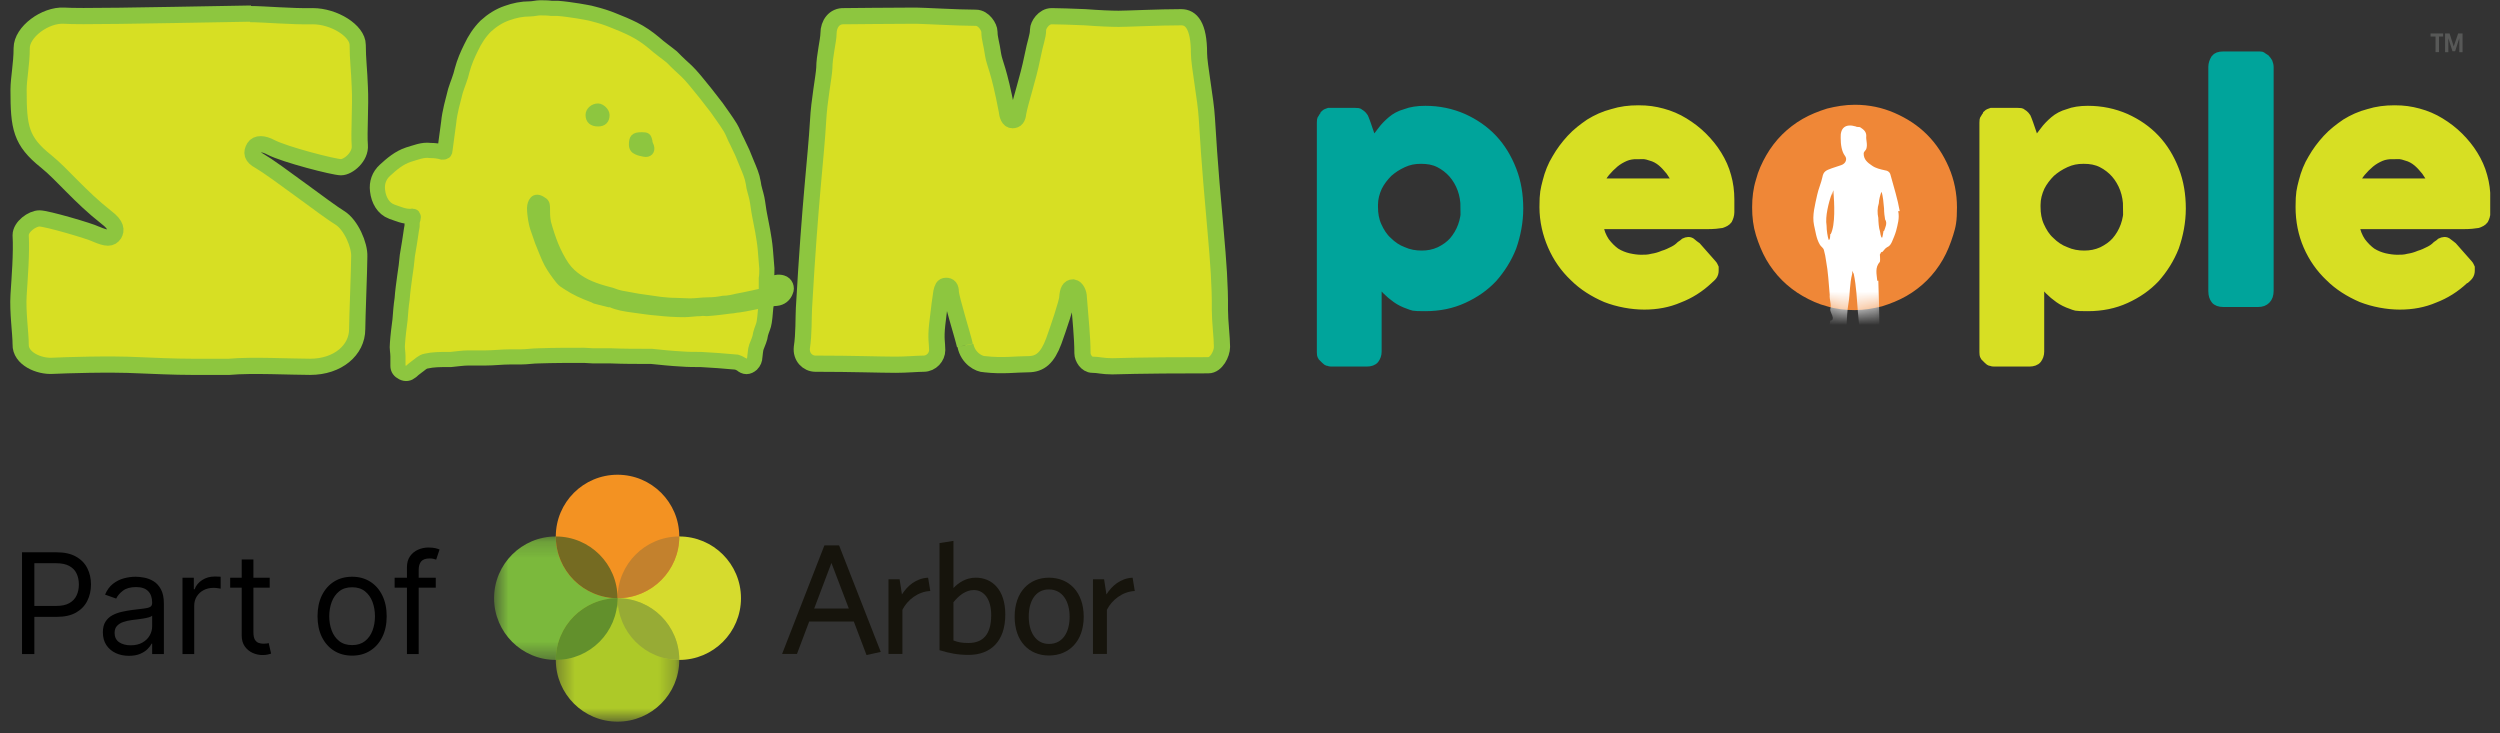 <?xml version="1.0" encoding="UTF-8"?> <svg xmlns="http://www.w3.org/2000/svg" width="150" height="44" viewBox="0 0 150 44" fill="none"><rect x="0" y="0" width="150" height="44" fill="#333333" stroke="none"/><g clip-path="url(#clip0_2227_135404)"><path d="M79.466 6.835C79.528 6.772 79.622 6.741 79.716 6.709C79.81 6.709 79.873 6.709 79.967 6.709H81.315C81.441 6.709 81.535 6.709 81.597 6.772C81.66 6.803 81.723 6.866 81.786 6.929C81.848 6.992 81.88 7.054 81.911 7.148C81.942 7.242 81.974 7.305 82.005 7.399L82.381 8.496C82.538 8.277 82.726 8.058 82.883 7.838C83.04 7.619 83.259 7.399 83.479 7.211C83.698 7.023 83.98 6.866 84.325 6.772C84.639 6.647 85.046 6.584 85.517 6.584C86.332 6.584 87.084 6.741 87.805 7.054C88.495 7.368 89.091 7.775 89.593 8.308C90.094 8.841 90.47 9.468 90.752 10.19C91.035 10.911 91.16 11.694 91.16 12.51C91.16 13.325 91.003 14.109 90.752 14.83C90.47 15.551 90.063 16.178 89.593 16.711C89.091 17.244 88.495 17.651 87.805 17.965C87.116 18.279 86.363 18.435 85.517 18.435C84.67 18.435 84.796 18.404 84.513 18.31C84.231 18.216 83.98 18.09 83.761 17.934C83.541 17.777 83.353 17.62 83.165 17.432C83.008 17.244 82.82 17.087 82.663 16.899V21.1C82.663 21.288 82.601 21.445 82.507 21.57C82.413 21.696 82.225 21.759 82.005 21.759H79.936C79.873 21.759 79.779 21.759 79.716 21.727C79.622 21.727 79.56 21.665 79.497 21.602C79.434 21.539 79.371 21.477 79.309 21.414C79.246 21.32 79.246 21.226 79.246 21.132V7.368C79.246 7.242 79.246 7.148 79.309 7.086C79.34 7.023 79.403 6.929 79.466 6.866V6.835ZM87.868 12.447C87.868 12.071 87.805 11.694 87.68 11.35C87.555 11.005 87.366 10.691 87.147 10.44C86.927 10.19 86.645 9.97 86.332 9.813C86.018 9.657 85.673 9.594 85.266 9.594C84.858 9.594 84.545 9.657 84.2 9.813C83.855 9.97 83.573 10.158 83.322 10.378C83.071 10.629 82.852 10.911 82.695 11.224C82.538 11.569 82.444 11.914 82.444 12.29V12.416C82.444 12.823 82.507 13.199 82.663 13.544C82.82 13.889 83.008 14.203 83.291 14.454C83.541 14.704 83.855 14.924 84.2 15.049C84.545 15.206 84.921 15.269 85.297 15.269C85.673 15.269 86.018 15.206 86.363 15.049C86.677 14.892 86.959 14.704 87.178 14.454C87.398 14.203 87.586 13.889 87.711 13.544C87.837 13.199 87.899 12.823 87.899 12.416L87.868 12.447Z" fill="#00A49B" stroke="#00A49B" stroke-width="0.47" stroke-miterlimit="10"></path><path d="M102.54 16.805C102.007 17.307 101.412 17.683 100.753 17.934C100.095 18.216 99.405 18.341 98.653 18.341C97.9 18.341 97.054 18.185 96.332 17.902C95.611 17.589 94.953 17.181 94.42 16.648C93.856 16.115 93.417 15.488 93.103 14.767C92.79 14.046 92.602 13.262 92.602 12.416C92.602 11.569 92.664 11.381 92.79 10.879C92.915 10.378 93.103 9.907 93.354 9.5C93.605 9.061 93.887 8.685 94.232 8.308C94.577 7.932 94.953 7.65 95.361 7.368C95.768 7.117 96.239 6.898 96.74 6.772C97.242 6.615 97.743 6.553 98.308 6.553C98.872 6.553 99.28 6.615 99.75 6.741C100.22 6.866 100.659 7.054 101.067 7.305C101.474 7.556 101.851 7.838 102.195 8.183C102.54 8.528 102.823 8.873 103.073 9.28C103.324 9.688 103.512 10.096 103.638 10.566C103.763 11.005 103.826 11.475 103.826 11.977C103.826 12.478 103.826 12.541 103.826 12.729C103.826 12.917 103.763 13.074 103.7 13.2C103.606 13.325 103.481 13.388 103.293 13.45C103.105 13.482 102.823 13.513 102.446 13.513H95.956C96.019 13.889 96.144 14.203 96.332 14.485C96.521 14.736 96.74 14.955 96.96 15.112C97.21 15.269 97.461 15.363 97.712 15.425C97.994 15.488 98.245 15.52 98.465 15.52C98.684 15.52 98.903 15.52 99.123 15.457C99.342 15.425 99.562 15.363 99.781 15.269C100.001 15.206 100.189 15.112 100.377 15.018C100.565 14.924 100.691 14.83 100.816 14.704C100.91 14.642 101.004 14.579 101.067 14.516C101.129 14.485 101.224 14.454 101.286 14.454C101.349 14.454 101.443 14.454 101.537 14.548C101.631 14.642 101.694 14.673 101.819 14.767L102.76 15.833C102.823 15.896 102.854 15.99 102.885 16.053C102.885 16.115 102.885 16.178 102.885 16.241C102.885 16.366 102.854 16.46 102.791 16.554C102.728 16.648 102.634 16.711 102.572 16.774L102.54 16.805ZM98.214 9.312C97.994 9.312 97.743 9.343 97.524 9.437C97.305 9.531 97.085 9.657 96.897 9.813C96.709 9.97 96.521 10.158 96.364 10.346C96.207 10.534 96.082 10.754 95.988 10.942H100.596C100.471 10.723 100.346 10.503 100.189 10.284C100.032 10.096 99.875 9.907 99.687 9.751C99.499 9.594 99.28 9.469 99.029 9.406C98.778 9.312 98.496 9.28 98.182 9.28L98.214 9.312Z" fill="#D7DF23" stroke="#D7DF23" stroke-width="0.47" stroke-miterlimit="10"></path><path d="M105.363 12.447C105.363 11.882 105.426 11.349 105.583 10.848C105.708 10.346 105.928 9.876 106.178 9.437C106.429 8.998 106.743 8.59 107.088 8.245C107.433 7.901 107.84 7.587 108.279 7.336C108.718 7.085 109.188 6.897 109.69 6.74C110.192 6.615 110.725 6.521 111.289 6.521C112.104 6.521 112.857 6.678 113.578 6.991C114.299 7.305 114.926 7.712 115.459 8.245C115.992 8.778 116.399 9.405 116.713 10.127C117.026 10.848 117.183 11.632 117.183 12.447C117.183 13.262 117.121 13.544 116.964 14.046C116.807 14.547 116.619 15.018 116.368 15.457C116.117 15.895 115.804 16.303 115.459 16.648C115.114 16.993 114.706 17.306 114.267 17.557C113.828 17.808 113.358 17.996 112.857 18.153C112.355 18.278 111.822 18.372 111.289 18.372C110.756 18.372 110.192 18.31 109.69 18.153C109.188 18.027 108.718 17.808 108.279 17.557C107.84 17.306 107.433 16.993 107.088 16.648C106.743 16.303 106.429 15.895 106.178 15.457C105.928 15.018 105.74 14.547 105.583 14.046C105.426 13.544 105.363 13.011 105.363 12.447Z" fill="#EF8737" stroke="#EF8737" stroke-width="0.47" stroke-miterlimit="10"></path><path d="M119.219 6.835C119.282 6.772 119.376 6.741 119.47 6.709C119.564 6.709 119.627 6.709 119.721 6.709H121.069C121.195 6.709 121.289 6.709 121.351 6.772C121.414 6.803 121.477 6.866 121.54 6.929C121.602 6.992 121.634 7.054 121.665 7.148C121.696 7.242 121.728 7.305 121.759 7.399L122.135 8.496C122.292 8.277 122.48 8.058 122.637 7.838C122.794 7.619 123.013 7.399 123.233 7.211C123.452 7.023 123.734 6.866 124.079 6.772C124.393 6.647 124.8 6.584 125.271 6.584C126.086 6.584 126.838 6.741 127.559 7.054C128.249 7.368 128.845 7.775 129.346 8.308C129.848 8.841 130.224 9.468 130.506 10.19C130.789 10.911 130.914 11.694 130.914 12.51C130.914 13.325 130.757 14.109 130.506 14.83C130.224 15.551 129.817 16.178 129.346 16.711C128.845 17.244 128.249 17.651 127.559 17.965C126.87 18.279 126.117 18.435 125.271 18.435C124.424 18.435 124.549 18.404 124.267 18.31C123.985 18.216 123.734 18.09 123.515 17.934C123.295 17.777 123.107 17.62 122.919 17.432C122.762 17.244 122.574 17.087 122.417 16.899V21.1C122.417 21.288 122.355 21.445 122.261 21.57C122.167 21.696 121.978 21.759 121.759 21.759H119.69C119.627 21.759 119.533 21.759 119.47 21.727C119.376 21.727 119.314 21.665 119.251 21.602C119.188 21.539 119.125 21.477 119.063 21.414C119 21.32 119 21.226 119 21.132V7.368C119 7.242 119 7.148 119.063 7.086C119.094 7.023 119.157 6.929 119.219 6.866V6.835ZM127.622 12.447C127.622 12.071 127.559 11.694 127.434 11.35C127.308 11.005 127.12 10.691 126.901 10.44C126.681 10.19 126.399 9.97 126.086 9.813C125.772 9.657 125.427 9.594 125.02 9.594C124.612 9.594 124.299 9.657 123.954 9.813C123.609 9.97 123.327 10.158 123.076 10.378C122.825 10.629 122.606 10.911 122.449 11.224C122.292 11.569 122.198 11.914 122.198 12.29V12.416C122.198 12.823 122.261 13.199 122.417 13.544C122.574 13.889 122.762 14.203 123.044 14.454C123.295 14.704 123.609 14.924 123.954 15.049C124.299 15.206 124.675 15.269 125.051 15.269C125.427 15.269 125.772 15.206 126.117 15.049C126.431 14.892 126.713 14.704 126.932 14.454C127.152 14.203 127.34 13.889 127.465 13.544C127.591 13.199 127.653 12.823 127.653 12.416L127.622 12.447Z" fill="#D7DF23" stroke="#D7DF23" stroke-width="0.47" stroke-miterlimit="10"></path><path d="M132.734 4.013C132.734 3.825 132.797 3.668 132.891 3.511C132.985 3.386 133.142 3.323 133.393 3.323H135.587C135.65 3.323 135.713 3.323 135.776 3.386C135.838 3.417 135.901 3.48 135.964 3.511C136.026 3.574 136.058 3.637 136.12 3.731C136.152 3.825 136.183 3.919 136.183 4.013V17.463C136.183 17.683 136.12 17.871 135.995 17.996C135.87 18.122 135.713 18.184 135.493 18.184H133.393C133.173 18.184 132.985 18.122 132.891 17.996C132.797 17.871 132.734 17.714 132.734 17.463V4.013Z" fill="#00A49B" stroke="#00A49B" stroke-width="0.47" stroke-miterlimit="10"></path><path d="M147.876 16.805C147.343 17.307 146.747 17.683 146.089 17.934C145.431 18.216 144.741 18.341 143.988 18.341C143.236 18.341 142.389 18.185 141.668 17.902C140.947 17.589 140.289 17.181 139.756 16.648C139.191 16.115 138.753 15.488 138.439 14.767C138.126 14.046 137.969 13.262 137.969 12.416C137.969 11.569 138.031 11.381 138.157 10.879C138.282 10.378 138.47 9.907 138.721 9.5C138.972 9.061 139.254 8.685 139.599 8.308C139.944 7.932 140.32 7.65 140.728 7.368C141.135 7.117 141.606 6.898 142.107 6.772C142.609 6.615 143.111 6.553 143.675 6.553C144.239 6.553 144.647 6.615 145.117 6.741C145.587 6.866 146.026 7.054 146.434 7.305C146.842 7.556 147.218 7.838 147.563 8.183C147.908 8.528 148.19 8.873 148.441 9.28C148.691 9.688 148.879 10.096 149.005 10.566C149.13 11.005 149.193 11.475 149.193 11.977C149.193 12.478 149.193 12.541 149.193 12.729C149.193 12.917 149.13 13.074 149.068 13.2C148.974 13.325 148.848 13.388 148.66 13.45C148.472 13.482 148.19 13.513 147.813 13.513H141.323C141.386 13.889 141.512 14.203 141.7 14.485C141.888 14.736 142.107 14.955 142.327 15.112C142.578 15.269 142.828 15.363 143.079 15.425C143.361 15.488 143.612 15.52 143.832 15.52C144.051 15.52 144.271 15.52 144.49 15.457C144.71 15.425 144.929 15.363 145.148 15.269C145.368 15.206 145.556 15.112 145.744 15.018C145.932 14.924 146.058 14.83 146.183 14.704C146.277 14.642 146.371 14.579 146.434 14.516C146.497 14.485 146.591 14.454 146.653 14.454C146.716 14.454 146.81 14.454 146.904 14.548C146.998 14.61 147.061 14.673 147.186 14.767L148.127 15.833C148.19 15.896 148.221 15.99 148.252 16.053C148.252 16.115 148.252 16.178 148.252 16.241C148.252 16.366 148.221 16.46 148.158 16.554C148.096 16.648 148.002 16.711 147.939 16.774L147.876 16.805ZM143.55 9.312C143.33 9.312 143.079 9.343 142.86 9.437C142.64 9.531 142.421 9.657 142.233 9.813C142.045 9.97 141.856 10.158 141.7 10.346C141.543 10.534 141.418 10.754 141.323 10.942H145.932C145.807 10.723 145.681 10.503 145.525 10.284C145.368 10.096 145.211 9.907 145.023 9.751C144.835 9.594 144.616 9.469 144.365 9.406C144.114 9.312 143.832 9.28 143.518 9.28L143.55 9.312Z" fill="#D7DF23" stroke="#D7DF23" stroke-width="0.47" stroke-miterlimit="10"></path><mask id="mask0_2227_135404" style="mask-type:luminance" maskUnits="userSpaceOnUse" x="105" y="6" width="13" height="13"><path d="M117.274 12.667C117.274 15.99 114.547 18.686 111.192 18.686C107.837 18.686 105.109 15.99 105.109 12.667C105.109 9.343 107.837 6.647 111.192 6.647C114.547 6.647 117.274 9.343 117.274 12.667Z" fill="white"></path></mask><g mask="url(#mask0_2227_135404)"><path d="M113.984 12.667C113.859 11.946 113.639 11.256 113.451 10.566C113.42 10.378 113.326 10.252 113.106 10.221C112.824 10.159 112.542 10.096 112.322 9.939C112.04 9.751 111.821 9.563 111.821 9.218C111.821 9.092 111.946 9.03 111.977 8.936C112.071 8.654 111.946 8.403 111.977 8.152C111.977 7.901 111.821 7.776 111.633 7.65C111.538 7.588 111.444 7.65 111.35 7.588C110.723 7.399 110.41 7.682 110.441 8.277C110.441 8.685 110.504 9.092 110.692 9.343C110.849 9.531 110.755 9.814 110.472 9.908C110.284 9.97 110.096 10.033 109.908 10.096C109.563 10.221 109.406 10.284 109.344 10.629C109.281 10.942 109.093 11.381 109.03 11.695C108.905 12.29 108.717 12.918 108.842 13.513C108.936 13.889 108.968 14.297 109.187 14.673C109.25 14.799 109.406 14.861 109.438 15.018C109.501 15.238 109.532 15.426 109.563 15.645C109.689 16.304 109.72 16.993 109.783 17.683C109.751 17.965 109.908 18.279 109.814 18.561C109.814 18.718 109.939 18.875 109.971 19.063C109.971 19.188 109.939 19.219 109.814 19.251C109.72 19.815 109.657 20.379 109.563 20.912C109.563 20.912 109.563 20.912 109.563 20.944C109.626 21.195 109.406 21.289 109.25 21.445C109.124 21.571 108.905 21.571 108.842 21.759C108.779 21.884 108.842 21.916 108.936 21.947C109.03 22.01 109.156 21.947 109.25 21.978C109.532 21.978 109.814 21.978 109.971 21.696C110.034 21.602 110.128 21.602 110.253 21.602C110.504 21.602 110.629 21.508 110.629 21.257C110.629 21.101 110.629 20.944 110.629 20.818C110.849 19.941 110.755 19.063 110.911 18.185C111.005 17.62 110.974 17.025 111.131 16.429C111.131 16.366 111.131 16.304 111.162 16.241C111.162 16.241 111.162 16.241 111.162 16.272C111.162 16.335 111.194 16.366 111.225 16.429C111.382 17.181 111.413 17.965 111.476 18.749C111.538 19.502 111.633 20.285 111.852 21.006C111.915 21.006 111.852 21.038 111.852 21.069C111.852 21.132 111.789 21.195 111.852 21.257C111.977 21.383 111.977 21.383 111.915 21.508C111.915 21.508 111.946 21.571 111.977 21.571C112.009 21.634 112.071 21.665 112.134 21.634C112.166 21.634 112.228 21.634 112.26 21.602C112.291 21.571 112.322 21.508 112.354 21.477C112.542 21.414 112.761 21.351 112.761 21.132C112.793 21.101 112.761 21.038 112.793 21.006C112.793 20.567 112.793 20.129 112.761 19.721C112.761 18.749 112.73 17.777 112.699 16.837C112.699 16.837 112.636 16.868 112.636 16.837C112.604 16.46 112.479 16.053 112.793 15.708C112.824 15.551 112.793 15.426 112.793 15.269C112.855 15.206 112.824 15.112 112.949 15.112C113.043 15.018 113.106 14.893 113.232 14.83C113.388 14.767 113.451 14.642 113.514 14.517C113.608 14.297 113.702 14.078 113.765 13.858C113.859 13.482 113.984 13.074 113.89 12.667H113.984ZM109.814 14.046C109.814 14.109 109.814 14.422 109.72 14.391C109.657 14.203 109.595 13.827 109.595 13.544C109.501 12.98 109.72 12.165 109.908 11.601C109.908 11.601 109.908 11.757 109.908 11.789C109.908 11.695 109.971 11.475 110.002 11.413C110.065 12.228 110.128 13.482 109.845 14.046H109.814ZM113.012 13.858C113.012 13.827 112.949 14.297 112.918 14.266C112.824 14.203 112.824 13.952 112.793 13.858C112.73 13.701 112.699 13.262 112.699 13.074C112.636 12.792 112.636 12.479 112.73 12.196C112.73 12.008 112.824 11.663 112.887 11.507C112.981 11.726 113.012 12.196 113.043 12.51C113.043 12.761 113.075 12.98 113.106 13.168C113.263 13.388 113.106 13.67 113.043 13.858H113.012Z" fill="white"></path></g><path d="M46.012 17.275C46.137 17.212 46.231 17.181 46.294 17.119C46.482 16.93 46.702 16.899 46.921 16.962C47.141 17.024 47.235 17.275 47.141 17.463C47.047 17.714 46.858 17.871 46.576 17.902C46.419 17.902 46.263 17.934 46.106 17.996C46.043 17.996 45.98 18.122 45.98 18.184C45.918 18.561 45.918 18.937 45.855 19.313C45.824 19.564 45.698 19.783 45.636 20.034C45.604 20.316 45.479 20.567 45.385 20.818C45.322 21.006 45.322 21.194 45.291 21.414C45.291 21.57 45.228 21.727 45.103 21.853C44.883 22.041 44.695 22.041 44.476 21.853C44.382 21.79 44.288 21.759 44.193 21.727C43.472 21.665 42.751 21.602 42.061 21.57C41.685 21.57 41.278 21.57 40.901 21.539C40.306 21.508 39.679 21.445 39.083 21.382C39.02 21.382 38.989 21.382 38.926 21.382C38.174 21.382 37.421 21.382 36.669 21.351C36.324 21.351 35.979 21.351 35.603 21.351C35.415 21.351 35.227 21.32 35.038 21.32C34.129 21.32 33.22 21.32 32.311 21.351C31.966 21.351 31.621 21.414 31.245 21.414C31.057 21.414 30.837 21.414 30.618 21.414C30.116 21.414 29.614 21.477 29.144 21.477C28.799 21.477 28.454 21.477 28.11 21.477C27.765 21.477 27.388 21.539 27.044 21.57C26.981 21.57 26.887 21.57 26.824 21.57C26.416 21.57 25.977 21.57 25.57 21.665C25.351 21.696 25.194 21.884 25.006 22.009C24.88 22.104 24.755 22.198 24.661 22.292C24.504 22.417 24.347 22.448 24.159 22.354C23.971 22.26 23.877 22.135 23.877 21.947C23.877 21.759 23.877 21.57 23.877 21.382C23.877 21.132 23.814 20.881 23.846 20.63C23.877 20.16 23.94 19.658 24.002 19.188C24.034 18.78 24.065 18.341 24.128 17.934C24.159 17.495 24.222 17.056 24.285 16.585C24.347 16.178 24.41 15.739 24.441 15.331C24.473 15.081 24.535 14.83 24.567 14.579C24.629 14.234 24.661 13.889 24.723 13.576C24.723 13.419 24.723 13.262 24.786 13.105C24.817 12.98 24.786 12.949 24.692 12.98C24.253 13.011 23.877 12.823 23.501 12.698C22.999 12.51 22.717 12.008 22.654 11.444C22.591 10.973 22.748 10.534 23.093 10.221C23.501 9.845 23.94 9.468 24.504 9.28C24.943 9.155 25.351 8.967 25.821 9.029C26.072 9.029 26.322 9.061 26.542 9.124C26.667 9.124 26.699 9.124 26.699 8.998C26.761 8.465 26.855 7.901 26.918 7.368C26.981 6.709 27.169 6.082 27.326 5.455C27.451 5.048 27.639 4.64 27.733 4.201C27.859 3.731 28.047 3.292 28.266 2.853C28.486 2.383 28.768 1.944 29.144 1.568C29.52 1.223 29.959 0.941 30.43 0.784C30.869 0.627 31.308 0.533 31.809 0.533C31.997 0.533 32.217 0.47 32.405 0.47C32.624 0.47 32.844 0.47 33.095 0.502C33.22 0.502 33.345 0.502 33.471 0.502C33.878 0.533 34.286 0.596 34.694 0.658C35.007 0.721 35.321 0.752 35.634 0.846C36.01 0.941 36.418 1.066 36.794 1.223C37.202 1.379 37.641 1.568 38.017 1.756C38.456 1.975 38.864 2.257 39.24 2.571C39.585 2.884 39.961 3.135 40.306 3.417C40.4 3.511 40.494 3.605 40.588 3.7C40.87 3.982 41.184 4.233 41.434 4.515C41.748 4.86 42.03 5.236 42.344 5.612C42.563 5.894 42.782 6.176 43.002 6.459C43.284 6.866 43.566 7.242 43.817 7.65C43.974 7.901 44.068 8.214 44.225 8.496C44.319 8.716 44.444 8.935 44.538 9.155C44.632 9.374 44.726 9.625 44.821 9.845C44.977 10.221 45.134 10.566 45.197 10.973C45.228 11.287 45.353 11.6 45.416 11.914C45.479 12.227 45.51 12.572 45.573 12.886C45.636 13.231 45.698 13.544 45.761 13.858C45.824 14.234 45.886 14.579 45.918 14.955C45.949 15.331 45.98 15.739 46.012 16.115C46.012 16.303 46.012 16.523 45.98 16.711C45.98 16.868 45.98 17.024 45.98 17.212L46.012 17.275Z" fill="#D7DF23" stroke="#8DC63F" stroke-width="0.909" stroke-miterlimit="10"></path><path d="M35.885 7.368C35.54 7.368 35.352 7.211 35.352 6.898C35.352 6.647 35.602 6.427 35.885 6.427C36.073 6.427 36.355 6.678 36.355 6.898C36.355 7.211 36.198 7.368 35.885 7.368ZM38.518 8.152C38.8 8.152 38.863 8.183 38.926 8.465C38.926 8.591 38.989 8.685 39.02 8.779C39.114 9.061 38.926 9.249 38.644 9.186C38.487 9.155 38.33 9.124 38.205 9.061C38.048 8.998 37.954 8.873 37.954 8.685C37.954 8.277 38.048 8.152 38.487 8.152H38.518Z" fill="#8DC63F" stroke="#8DC63F" stroke-width="0.439" stroke-miterlimit="10"></path><path d="M15.004 0.846C15.85 0.846 17.512 1.003 18.766 0.972C20.051 0.972 21.462 1.85 21.462 2.696C21.462 3.543 21.556 4.232 21.588 5.204C21.65 6.333 21.525 7.995 21.588 8.716C21.65 9.406 20.898 10.033 20.459 10.033C20.051 10.033 17.104 9.28 16.258 8.841C15.787 8.59 15.411 8.59 15.254 8.841C15.066 9.155 15.098 9.406 15.568 9.656C16.54 10.221 19.612 12.604 20.396 13.074C21.055 13.481 21.588 14.704 21.556 15.394C21.556 16.052 21.431 19.188 21.431 19.752C21.431 21.006 20.271 22.009 18.609 22.009C17.48 22.009 15.098 21.884 13.749 22.009C13.561 22.009 12.589 22.009 11.523 22.009C10.426 22.009 9.203 21.947 8.357 21.915C6.538 21.821 3.873 21.915 3.184 21.947C2.337 22.009 1.208 21.508 1.24 20.661C1.24 20.003 1.052 18.717 1.114 17.714C1.177 16.711 1.302 15.206 1.24 14.108C1.24 13.607 1.93 13.105 2.368 13.105C2.807 13.105 5.378 13.858 5.755 14.046C6.413 14.328 6.664 14.328 6.852 14.046C6.977 13.826 7.009 13.513 6.382 13.043C4.783 11.788 3.748 10.472 2.776 9.688C1.24 8.465 1.114 7.65 1.114 5.392C1.114 4.703 1.302 3.856 1.302 2.884C1.302 1.912 2.713 0.878 3.842 0.94C4.783 1.003 8.043 0.94 15.066 0.815" fill="#D7DF23"></path><path d="M15.004 0.846C15.85 0.846 17.512 1.003 18.766 0.972C20.051 0.972 21.462 1.85 21.462 2.696C21.462 3.543 21.556 4.232 21.588 5.204C21.65 6.333 21.525 7.995 21.588 8.716C21.65 9.406 20.898 10.033 20.459 10.033C20.051 10.033 17.104 9.28 16.258 8.841C15.787 8.59 15.411 8.59 15.254 8.841C15.066 9.155 15.098 9.406 15.568 9.656C16.54 10.221 19.612 12.604 20.396 13.074C21.055 13.481 21.588 14.704 21.556 15.394C21.556 16.052 21.431 19.188 21.431 19.752C21.431 21.006 20.271 22.009 18.609 22.009C17.48 22.009 15.098 21.884 13.749 22.009C13.561 22.009 12.589 22.009 11.523 22.009C10.426 22.009 9.203 21.947 8.357 21.915C6.538 21.821 3.873 21.915 3.184 21.947C2.337 22.009 1.208 21.508 1.24 20.661C1.24 20.003 1.052 18.717 1.114 17.714C1.177 16.711 1.302 15.206 1.24 14.108C1.24 13.607 1.93 13.105 2.368 13.105C2.807 13.105 5.378 13.858 5.755 14.046C6.413 14.328 6.664 14.328 6.852 14.046C6.977 13.826 7.009 13.513 6.382 13.043C4.783 11.788 3.748 10.472 2.776 9.688C1.24 8.465 1.114 7.65 1.114 5.392C1.114 4.703 1.302 3.856 1.302 2.884C1.302 1.912 2.713 0.878 3.842 0.94C4.783 1.003 8.043 0.94 15.066 0.815" stroke="#8DC63F" stroke-width="0.972" stroke-miterlimit="10"></path><path d="M57.894 20.724C57.769 20.16 57.079 17.965 57.047 17.526C57.047 17.244 56.953 17.15 56.765 17.15C56.577 17.15 56.546 17.275 56.483 17.526C56.42 17.933 56.358 18.372 56.232 19.47C56.138 20.348 56.232 20.567 56.232 21.006C56.232 21.414 55.887 21.821 55.417 21.821C55.072 21.821 54.351 21.884 53.755 21.884C52.815 21.884 51.153 21.821 48.927 21.821C48.457 21.821 48.049 21.414 48.112 20.849C48.237 20.034 48.206 19.062 48.237 18.498C48.614 11.851 48.958 9.5 49.084 7.274C49.147 6.02 49.429 4.64 49.46 4.076C49.46 3.386 49.711 2.414 49.711 2.006C49.711 1.442 50.056 0.94 50.651 0.972C50.996 0.972 53.348 0.94 54.947 0.94C55.354 0.94 57.486 1.066 58.552 1.066C59.023 1.066 59.367 1.63 59.367 1.912C59.367 2.32 59.493 2.602 59.587 3.292C59.681 3.856 59.932 4.138 60.402 6.615C60.433 6.929 60.528 7.211 60.747 7.211C60.966 7.211 61.06 7.086 61.092 6.772C61.217 6.082 61.688 4.703 61.938 3.449C62.127 2.477 62.283 2.195 62.283 1.787C62.283 1.505 62.628 0.972 63.098 0.972C63.537 0.972 64.29 1.003 65.105 1.034C65.92 1.097 66.704 1.129 67.112 1.129C67.582 1.129 69.588 1.034 70.874 1.034C71.47 1.034 71.94 1.536 71.94 3.198C71.94 3.888 72.347 5.957 72.41 7.086C72.755 12.917 73.225 15.676 73.194 18.592C73.194 19.282 73.319 20.254 73.319 20.818C73.319 21.226 72.975 21.915 72.504 21.915C68.021 21.915 67.206 21.978 66.735 21.978C66.14 21.978 65.92 21.884 65.544 21.884C65.199 21.884 64.948 21.476 64.948 21.194C64.948 20.222 64.823 19.125 64.729 17.871C64.729 17.557 64.572 17.275 64.384 17.244C64.164 17.244 64.07 17.432 64.039 17.84C64.039 18.122 63.475 19.783 63.224 20.473C62.848 21.476 62.409 21.853 61.688 21.853C60.998 21.853 60.151 21.978 59.085 21.853C58.74 21.853 58.082 21.508 57.925 20.724" fill="#D7DF23"></path><path d="M57.894 20.724C57.769 20.16 57.079 17.965 57.047 17.526C57.047 17.244 56.953 17.15 56.765 17.15C56.577 17.15 56.546 17.275 56.483 17.526C56.42 17.933 56.358 18.372 56.232 19.47C56.138 20.348 56.232 20.567 56.232 21.006C56.232 21.414 55.887 21.821 55.417 21.821C55.072 21.821 54.351 21.884 53.755 21.884C52.815 21.884 51.153 21.821 48.927 21.821C48.457 21.821 48.049 21.414 48.112 20.849C48.237 20.034 48.206 19.062 48.237 18.498C48.614 11.851 48.958 9.5 49.084 7.274C49.147 6.02 49.429 4.64 49.46 4.076C49.46 3.386 49.711 2.414 49.711 2.006C49.711 1.442 50.056 0.94 50.651 0.972C50.996 0.972 53.348 0.94 54.947 0.94C55.354 0.94 57.486 1.066 58.552 1.066C59.023 1.066 59.367 1.63 59.367 1.912C59.367 2.32 59.493 2.602 59.587 3.292C59.681 3.856 59.932 4.138 60.402 6.615C60.433 6.929 60.528 7.211 60.747 7.211C60.966 7.211 61.06 7.086 61.092 6.772C61.217 6.082 61.688 4.703 61.938 3.449C62.127 2.477 62.283 2.195 62.283 1.787C62.283 1.505 62.628 0.972 63.098 0.972C63.537 0.972 64.29 1.003 65.105 1.034C65.92 1.097 66.704 1.129 67.112 1.129C67.582 1.129 69.588 1.034 70.874 1.034C71.47 1.034 71.94 1.536 71.94 3.198C71.94 3.888 72.347 5.957 72.41 7.086C72.755 12.917 73.225 15.676 73.194 18.592C73.194 19.282 73.319 20.254 73.319 20.818C73.319 21.226 72.975 21.915 72.504 21.915C68.021 21.915 67.206 21.978 66.735 21.978C66.14 21.978 65.92 21.884 65.544 21.884C65.199 21.884 64.948 21.476 64.948 21.194C64.948 20.222 64.823 19.125 64.729 17.871C64.729 17.557 64.572 17.275 64.384 17.244C64.164 17.244 64.07 17.432 64.039 17.84C64.039 18.122 63.475 19.783 63.224 20.473C62.848 21.476 62.409 21.853 61.688 21.853C60.998 21.853 60.151 21.978 59.085 21.853C58.74 21.853 58.082 21.508 57.925 20.724" stroke="#8DC63F" stroke-width="0.972" stroke-miterlimit="10"></path><path d="M46.105 18.184C45.823 18.247 44.632 18.498 44.349 18.529C44.193 18.529 44.005 18.592 43.848 18.592C43.378 18.655 42.876 18.718 42.406 18.749C42.28 18.749 42.155 18.718 42.029 18.749C41.716 18.749 41.371 18.811 41.057 18.811C40.525 18.811 39.992 18.78 39.459 18.718C38.957 18.686 38.424 18.592 37.922 18.529C37.483 18.467 37.044 18.404 36.637 18.216C36.637 18.216 36.574 18.216 36.543 18.216C36.292 18.153 36.041 18.09 35.79 18.028C35.696 18.028 35.602 17.934 35.477 17.902C34.975 17.714 34.474 17.495 34.003 17.181C33.846 17.087 33.69 16.993 33.564 16.836C33.313 16.523 33.063 16.178 32.874 15.833C32.655 15.425 32.498 14.955 32.31 14.516C32.216 14.234 32.122 13.983 32.028 13.701C31.965 13.513 31.934 13.325 31.903 13.168C31.871 12.949 31.84 12.729 31.84 12.478C31.84 12.322 31.902 12.102 31.997 12.008C32.122 11.851 32.342 11.883 32.53 12.008C32.718 12.102 32.78 12.227 32.78 12.416C32.78 12.729 32.78 13.043 32.843 13.356C33.094 14.265 33.407 15.143 33.941 15.927C34.16 16.241 34.442 16.491 34.724 16.68C35.351 17.119 36.072 17.307 36.762 17.495C36.919 17.557 37.107 17.62 37.264 17.651C37.609 17.714 37.954 17.777 38.298 17.84C38.737 17.902 39.176 17.965 39.615 18.028C39.898 18.059 40.211 18.09 40.493 18.09C40.807 18.09 41.089 18.122 41.402 18.122C41.747 18.122 42.123 18.059 42.468 18.059C42.782 18.059 43.064 18.028 43.378 17.965C43.66 17.965 43.942 17.902 44.193 17.84C44.569 17.777 45.855 17.495 46.231 17.401" fill="#8DC63F"></path><path d="M46.105 18.184C45.823 18.247 44.632 18.498 44.349 18.529C44.193 18.529 44.005 18.592 43.848 18.592C43.378 18.655 42.876 18.718 42.406 18.749C42.28 18.749 42.155 18.718 42.029 18.749C41.716 18.749 41.371 18.811 41.057 18.811C40.525 18.811 39.992 18.78 39.459 18.718C38.957 18.686 38.424 18.592 37.922 18.529C37.483 18.467 37.044 18.404 36.637 18.216C36.637 18.216 36.574 18.216 36.543 18.216C36.292 18.153 36.041 18.09 35.79 18.028C35.696 18.028 35.602 17.934 35.477 17.902C34.975 17.714 34.474 17.495 34.003 17.181C33.846 17.087 33.69 16.993 33.564 16.836C33.313 16.523 33.063 16.178 32.874 15.833C32.655 15.425 32.498 14.955 32.31 14.516C32.216 14.234 32.122 13.983 32.028 13.701C31.965 13.513 31.934 13.325 31.903 13.168C31.871 12.949 31.84 12.729 31.84 12.478C31.84 12.322 31.902 12.102 31.997 12.008C32.122 11.851 32.342 11.883 32.53 12.008C32.718 12.102 32.78 12.227 32.78 12.416C32.78 12.729 32.78 13.043 32.843 13.356C33.094 14.265 33.407 15.143 33.941 15.927C34.16 16.241 34.442 16.491 34.724 16.68C35.351 17.119 36.072 17.307 36.762 17.495C36.919 17.557 37.107 17.62 37.264 17.651C37.609 17.714 37.954 17.777 38.298 17.84C38.737 17.902 39.176 17.965 39.615 18.028C39.898 18.059 40.211 18.09 40.493 18.09C40.807 18.09 41.089 18.122 41.402 18.122C41.747 18.122 42.123 18.059 42.468 18.059C42.782 18.059 43.064 18.028 43.378 17.965C43.66 17.965 43.942 17.902 44.193 17.84C44.569 17.777 45.855 17.495 46.231 17.401" stroke="#8DC63F" stroke-width="0.439" stroke-miterlimit="10"></path><path d="M145.835 2.194V2.006H146.587V2.194H146.339V3.127H146.132V2.194H145.835ZM146.704 3.131V2.006H146.975L147.223 2.789L147.49 2.006H147.753V3.131H147.558V2.288L147.309 3.075H147.148L146.899 2.288V3.131H146.704Z" fill="#575857"></path></g><path d="M1.321 39.242V33.137H3.384C3.863 33.137 4.255 33.223 4.559 33.396C4.865 33.567 5.091 33.799 5.238 34.091C5.386 34.383 5.459 34.709 5.459 35.069C5.459 35.428 5.386 35.755 5.238 36.05C5.093 36.344 4.869 36.578 4.565 36.753C4.261 36.926 3.871 37.012 3.396 37.012H1.918V36.356H3.372C3.7 36.356 3.964 36.3 4.162 36.187C4.361 36.073 4.505 35.92 4.595 35.727C4.686 35.533 4.732 35.313 4.732 35.069C4.732 34.824 4.686 34.606 4.595 34.413C4.505 34.22 4.36 34.069 4.159 33.96C3.959 33.848 3.692 33.793 3.36 33.793H2.061V39.242H1.321ZM7.734 39.349C7.444 39.349 7.181 39.295 6.944 39.185C6.708 39.074 6.52 38.914 6.381 38.706C6.242 38.495 6.172 38.24 6.172 37.942C6.172 37.68 6.224 37.468 6.327 37.304C6.43 37.139 6.569 37.01 6.741 36.917C6.914 36.824 7.105 36.754 7.314 36.708C7.524 36.661 7.736 36.623 7.949 36.595C8.227 36.559 8.453 36.532 8.625 36.514C8.8 36.495 8.928 36.462 9.007 36.416C9.089 36.37 9.129 36.291 9.129 36.178V36.154C9.129 35.86 9.049 35.631 8.888 35.468C8.729 35.305 8.487 35.224 8.163 35.224C7.828 35.224 7.564 35.297 7.373 35.444C7.183 35.591 7.049 35.748 6.971 35.915L6.303 35.677C6.422 35.399 6.581 35.182 6.78 35.027C6.981 34.87 7.2 34.761 7.436 34.699C7.675 34.635 7.909 34.604 8.14 34.604C8.287 34.604 8.456 34.621 8.646 34.657C8.839 34.691 9.025 34.762 9.204 34.869C9.385 34.976 9.535 35.138 9.654 35.355C9.773 35.572 9.833 35.862 9.833 36.225V39.242H9.129V38.622H9.094C9.046 38.721 8.966 38.828 8.855 38.941C8.744 39.054 8.596 39.151 8.411 39.23C8.226 39.31 8 39.349 7.734 39.349ZM7.841 38.718C8.12 38.718 8.354 38.663 8.545 38.554C8.738 38.444 8.883 38.303 8.98 38.13C9.08 37.957 9.129 37.776 9.129 37.585V36.941C9.099 36.977 9.034 37.009 8.933 37.039C8.833 37.067 8.718 37.092 8.587 37.114C8.458 37.134 8.331 37.151 8.208 37.167C8.087 37.181 7.989 37.193 7.913 37.203C7.73 37.227 7.559 37.266 7.4 37.319C7.243 37.371 7.116 37.45 7.019 37.555C6.923 37.658 6.876 37.799 6.876 37.978C6.876 38.223 6.966 38.407 7.147 38.533C7.33 38.656 7.561 38.718 7.841 38.718ZM10.949 39.242V34.663H11.629V35.355H11.676C11.76 35.128 11.911 34.944 12.13 34.803C12.348 34.662 12.595 34.592 12.869 34.592C12.921 34.592 12.985 34.593 13.063 34.595C13.14 34.597 13.199 34.6 13.239 34.604V35.319C13.215 35.313 13.16 35.304 13.075 35.292C12.991 35.278 12.903 35.271 12.809 35.271C12.587 35.271 12.388 35.318 12.213 35.411C12.04 35.503 11.903 35.63 11.802 35.793C11.702 35.954 11.653 36.138 11.653 36.345V39.242H10.949ZM16.183 34.663V35.26H13.81V34.663H16.183ZM14.502 33.566H15.205V37.931C15.205 38.129 15.234 38.278 15.291 38.378C15.351 38.475 15.427 38.541 15.518 38.574C15.611 38.606 15.71 38.622 15.813 38.622C15.891 38.622 15.954 38.618 16.004 38.61C16.054 38.6 16.093 38.592 16.123 38.586L16.266 39.218C16.219 39.236 16.152 39.254 16.067 39.272C15.981 39.292 15.873 39.302 15.742 39.302C15.543 39.302 15.348 39.259 15.157 39.174C14.969 39.088 14.812 38.958 14.686 38.783C14.563 38.608 14.502 38.388 14.502 38.121V33.566ZM21.127 39.338C20.713 39.338 20.35 39.239 20.038 39.042C19.728 38.846 19.486 38.571 19.311 38.217C19.138 37.863 19.052 37.45 19.052 36.977C19.052 36.5 19.138 36.083 19.311 35.727C19.486 35.372 19.728 35.096 20.038 34.899C20.35 34.702 20.713 34.604 21.127 34.604C21.54 34.604 21.902 34.702 22.212 34.899C22.524 35.096 22.766 35.372 22.939 35.727C23.114 36.083 23.201 36.5 23.201 36.977C23.201 37.45 23.114 37.863 22.939 38.217C22.766 38.571 22.524 38.846 22.212 39.042C21.902 39.239 21.54 39.338 21.127 39.338ZM21.127 38.706C21.441 38.706 21.699 38.625 21.902 38.464C22.104 38.303 22.254 38.092 22.352 37.829C22.449 37.567 22.498 37.283 22.498 36.977C22.498 36.67 22.449 36.385 22.352 36.121C22.254 35.857 22.104 35.643 21.902 35.48C21.699 35.317 21.441 35.236 21.127 35.236C20.812 35.236 20.554 35.317 20.351 35.48C20.149 35.643 19.999 35.857 19.901 36.121C19.804 36.385 19.755 36.67 19.755 36.977C19.755 37.283 19.804 37.567 19.901 37.829C19.999 38.092 20.149 38.303 20.351 38.464C20.554 38.625 20.812 38.706 21.127 38.706ZM26.146 34.663V35.26H23.678V34.663H26.146ZM24.417 39.242V34.031C24.417 33.769 24.479 33.55 24.602 33.375C24.725 33.201 24.885 33.069 25.082 32.982C25.279 32.895 25.487 32.851 25.705 32.851C25.878 32.851 26.019 32.865 26.128 32.892C26.238 32.92 26.319 32.946 26.373 32.97L26.17 33.578C26.134 33.566 26.085 33.551 26.021 33.533C25.96 33.516 25.878 33.507 25.777 33.507C25.544 33.507 25.376 33.565 25.273 33.682C25.172 33.8 25.121 33.972 25.121 34.198V39.242H24.417Z" fill="black"></path><path fill-rule="evenodd" clip-rule="evenodd" d="M44.459 35.892C44.459 37.938 42.801 39.596 40.755 39.596C38.709 39.596 37.051 37.938 37.051 35.892C37.051 33.846 38.709 32.188 40.755 32.188C42.801 32.188 44.459 33.846 44.459 35.892Z" fill="#D6DB2E"></path><mask id="mask1_2227_135404" style="mask-type:luminance" maskUnits="userSpaceOnUse" x="29" y="32" width="9" height="8"><path fill-rule="evenodd" clip-rule="evenodd" d="M29.645 32.188H37.053V39.596H29.645V32.188Z" fill="white"></path></mask><g mask="url(#mask1_2227_135404)"><path fill-rule="evenodd" clip-rule="evenodd" d="M37.053 35.892C37.053 37.938 35.394 39.596 33.349 39.596C31.303 39.596 29.645 37.938 29.645 35.892C29.645 33.846 31.303 32.188 33.349 32.188C35.394 32.188 37.053 33.846 37.053 35.892Z" fill="#7BB93C"></path></g><path fill-rule="evenodd" clip-rule="evenodd" d="M37.052 28.484C39.097 28.484 40.756 30.142 40.756 32.188C40.756 34.234 39.097 35.892 37.052 35.892C35.006 35.892 33.348 34.234 33.348 32.188C33.348 30.142 35.006 28.484 37.052 28.484Z" fill="#F39222"></path><mask id="mask2_2227_135404" style="mask-type:luminance" maskUnits="userSpaceOnUse" x="33" y="35" width="8" height="9"><path fill-rule="evenodd" clip-rule="evenodd" d="M33.348 35.892H40.756V43.3H33.348V35.892Z" fill="white"></path></mask><g mask="url(#mask2_2227_135404)"><path fill-rule="evenodd" clip-rule="evenodd" d="M37.052 35.892C39.097 35.892 40.756 37.55 40.756 39.596C40.756 41.642 39.097 43.3 37.052 43.3C35.006 43.3 33.348 41.642 33.348 39.596C33.348 37.55 35.006 35.892 37.052 35.892Z" fill="#ADC928"></path></g><path fill-rule="evenodd" clip-rule="evenodd" d="M37.055 35.892C39.1 35.892 40.759 34.234 40.759 32.188C38.713 32.188 37.055 33.846 37.055 35.892Z" fill="#C3812D"></path><path fill-rule="evenodd" clip-rule="evenodd" d="M37.052 35.892C37.052 33.846 35.393 32.188 33.348 32.188C33.348 34.234 35.006 35.892 37.052 35.892Z" fill="#756B22"></path><path fill-rule="evenodd" clip-rule="evenodd" d="M37.055 35.892C37.055 37.938 38.713 39.596 40.759 39.596C40.759 37.55 39.1 35.892 37.055 35.892Z" fill="#97AB35"></path><path fill-rule="evenodd" clip-rule="evenodd" d="M37.052 35.892C35.006 35.892 33.348 37.55 33.348 39.596C35.393 39.596 37.052 37.938 37.052 35.892Z" fill="#62902C"></path><path fill-rule="evenodd" clip-rule="evenodd" d="M51.991 39.303L51.229 37.292H48.551L47.818 39.237H46.926L49.463 32.725H50.346L52.846 39.115L51.991 39.303ZM49.886 33.778L48.852 36.512H50.929L49.886 33.778Z" fill="#16140C"></path><path fill-rule="evenodd" clip-rule="evenodd" d="M54.145 36.587V39.237H53.309V34.755H53.976L54.117 35.666C54.436 35.159 54.953 34.698 55.686 34.661L55.818 35.459C55.075 35.497 54.446 35.995 54.145 36.587Z" fill="#16140C"></path><path fill-rule="evenodd" clip-rule="evenodd" d="M58.119 39.294C57.443 39.294 56.963 39.19 56.371 39.012V32.584L57.207 32.453V35.281C57.508 34.971 57.941 34.661 58.551 34.661C59.519 34.661 60.318 35.375 60.318 36.869C60.318 38.504 59.416 39.294 58.119 39.294ZM58.429 35.403C57.959 35.403 57.545 35.713 57.207 36.136V38.429C57.489 38.532 57.696 38.579 58.109 38.579C58.983 38.579 59.472 38.063 59.472 36.907C59.472 35.929 59.03 35.403 58.429 35.403Z" fill="#16140C"></path><path fill-rule="evenodd" clip-rule="evenodd" d="M62.937 39.331C61.743 39.331 60.879 38.476 60.879 37.001C60.879 35.525 61.743 34.661 62.937 34.661C64.14 34.661 65.023 35.525 65.023 37.001C65.023 38.476 64.14 39.331 62.937 39.331ZM62.937 35.366C62.129 35.366 61.725 36.061 61.725 37.001C61.725 37.922 62.148 38.636 62.937 38.636C63.764 38.636 64.177 37.94 64.177 37.001C64.177 36.08 63.745 35.366 62.937 35.366Z" fill="#16140C"></path><path fill-rule="evenodd" clip-rule="evenodd" d="M66.414 36.587V39.237H65.578V34.755H66.245L66.386 35.666C66.706 35.159 67.222 34.698 67.956 34.661L68.087 35.459C67.345 35.497 66.715 35.995 66.414 36.587Z" fill="#16140C"></path><defs><clipPath id="clip0_2227_135404"><rect width="148.831" height="22.887" fill="white" transform="translate(0.582)"></rect></clipPath></defs></svg> 